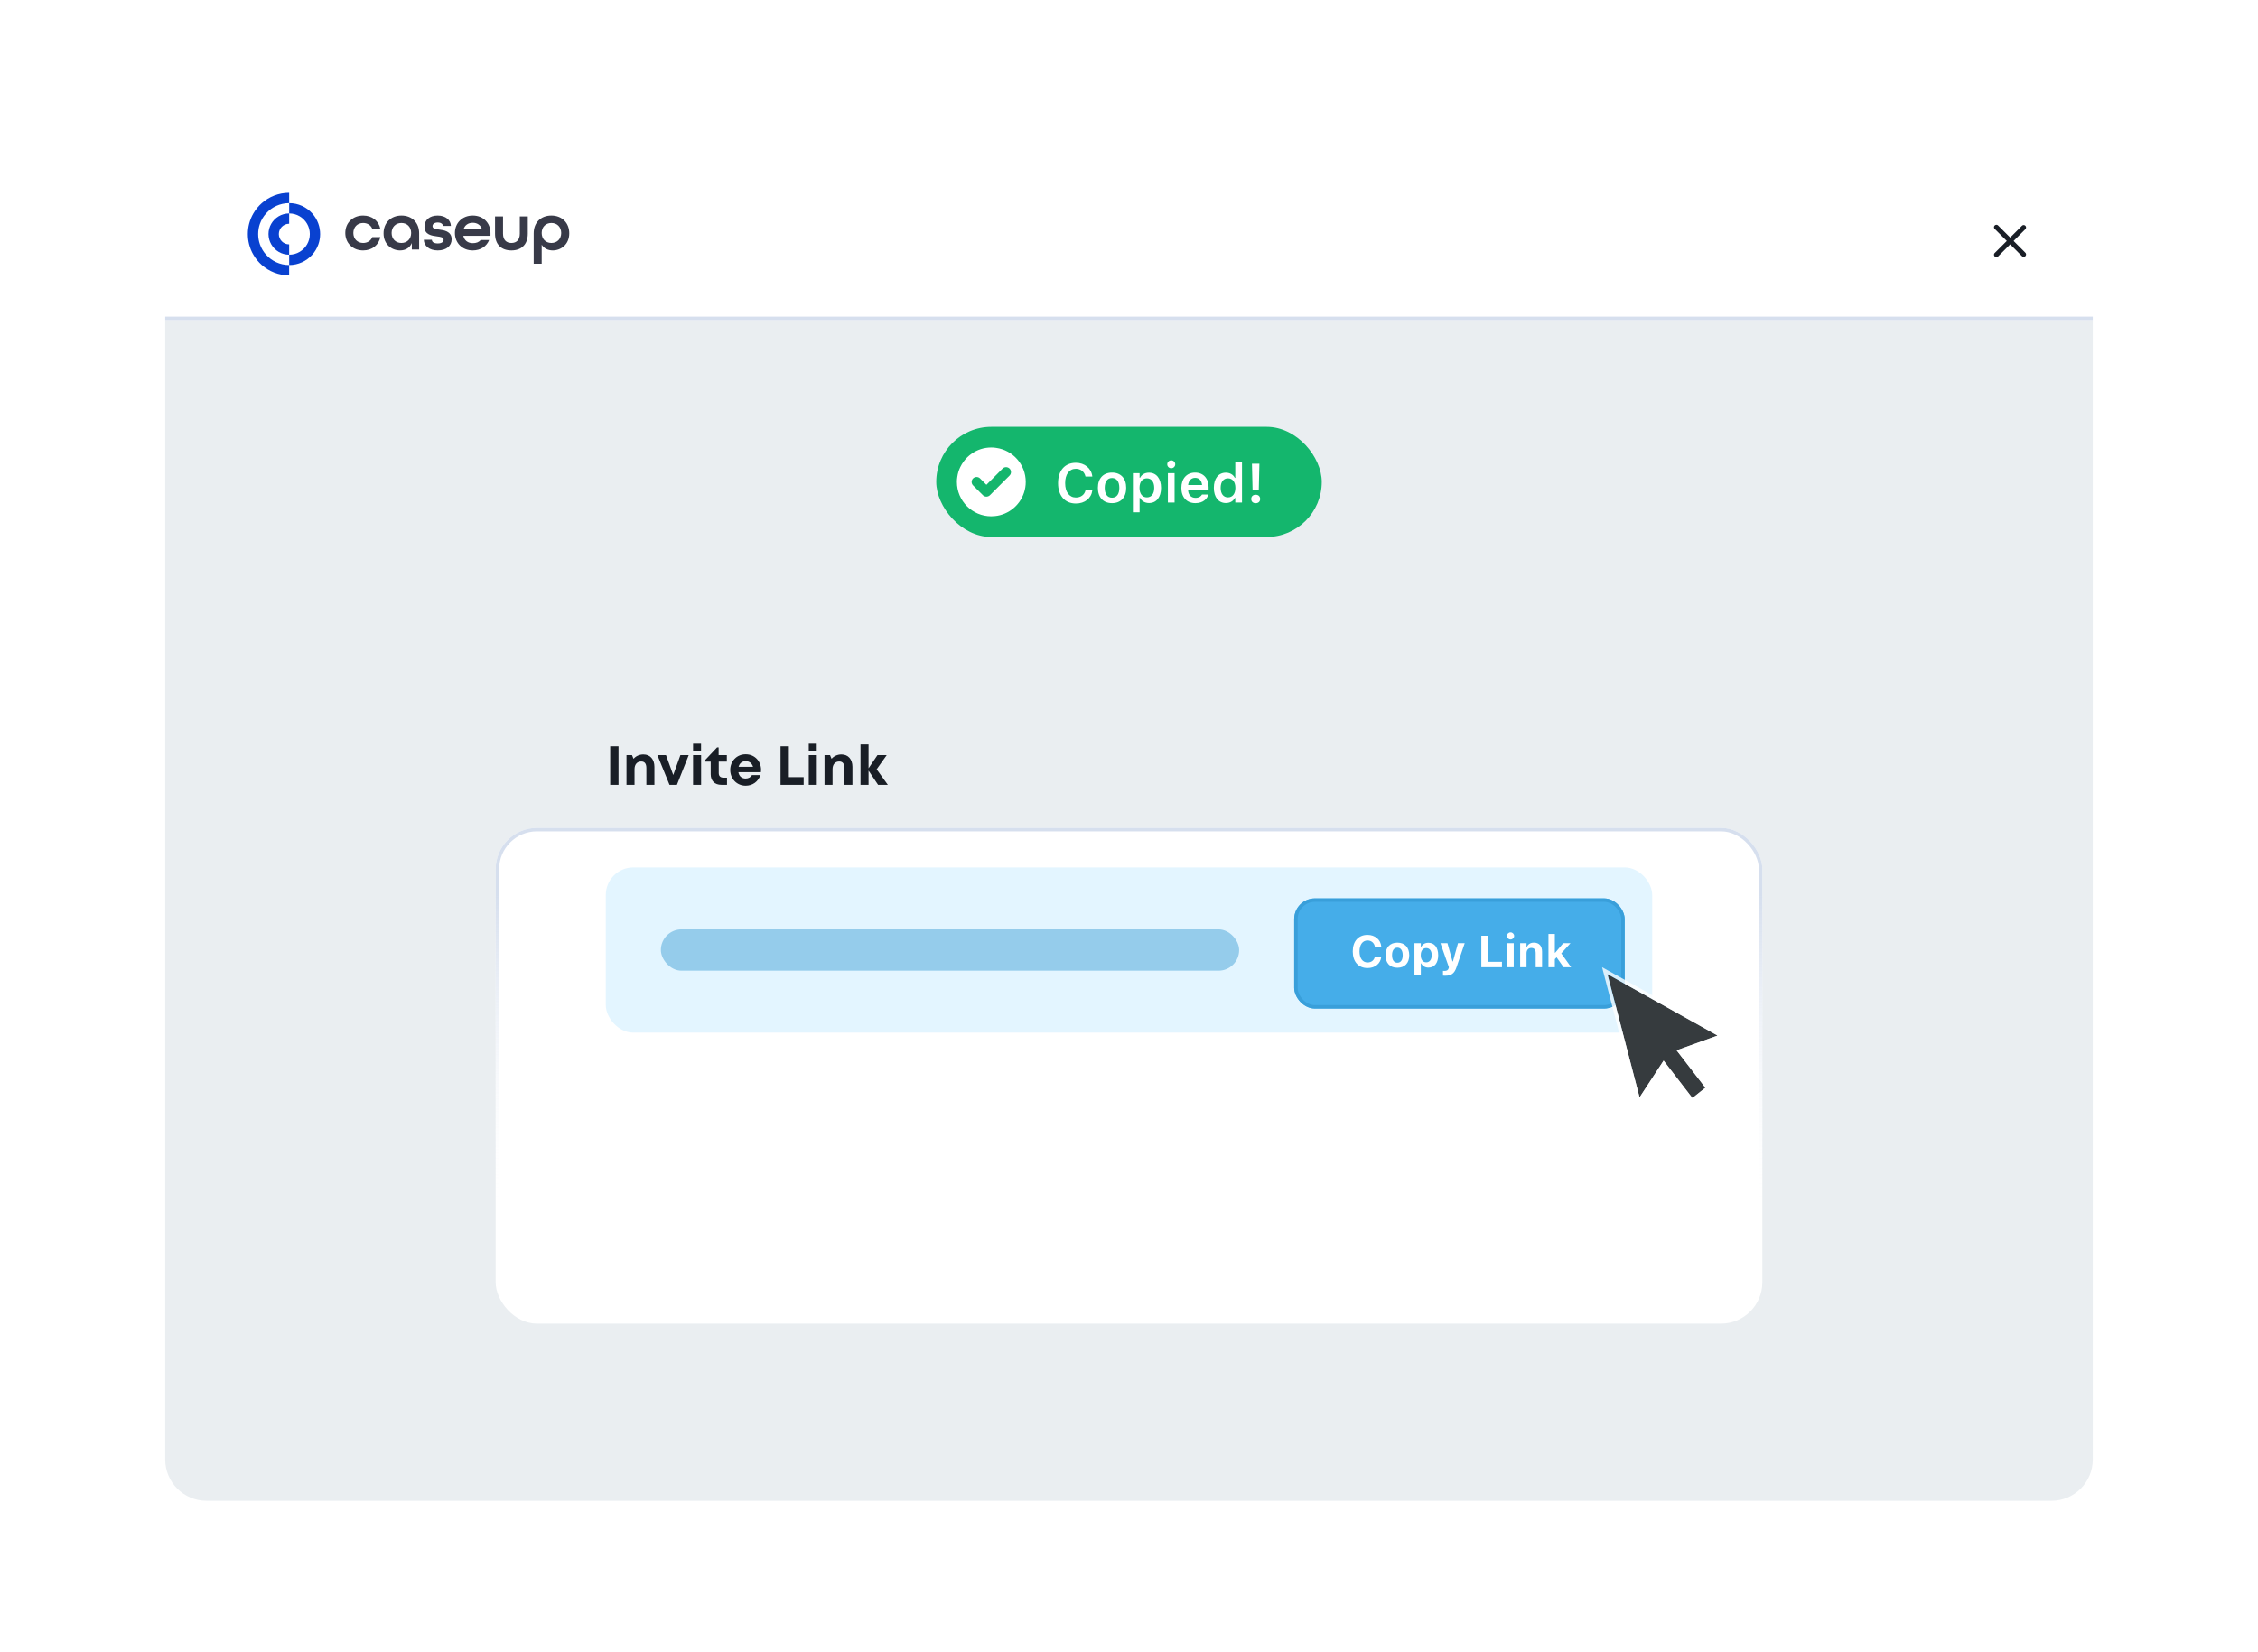 <svg width="656" height="480" viewBox="0 0 656 480" fill="none" xmlns="http://www.w3.org/2000/svg">
<rect x="48" y="44" width="560" height="392" rx="16" fill="white"/>
<path d="M48 93H608V424C608 430.627 602.627 436 596 436H60C53.373 436 48 430.627 48 424V93Z" fill="#EAEEF1"/>
<rect x="48" y="92" width="560" height="1" fill="#D6DFEE"/>
<path d="M105.502 72.754C108.115 72.754 110.026 71.174 110.494 68.892H108.154C107.745 69.926 106.77 70.589 105.502 70.589C103.806 70.589 102.655 69.38 102.655 67.683C102.655 65.987 103.806 64.778 105.502 64.778C106.77 64.778 107.745 65.441 108.154 66.475H110.494C110.026 64.193 108.115 62.614 105.502 62.614C102.46 62.614 100.315 64.758 100.315 67.683C100.315 70.609 102.46 72.754 105.502 72.754Z" fill="#383A48"/>
<path d="M116.229 72.754C117.75 72.754 119.056 72.032 119.641 70.609V72.5H121.767V67.761C121.767 64.661 119.661 62.614 116.638 62.614C113.577 62.614 111.432 64.719 111.432 67.781C111.432 71.076 113.889 72.754 116.229 72.754ZM116.619 70.589C114.922 70.589 113.772 69.38 113.772 67.683C113.772 65.987 114.922 64.778 116.619 64.778C118.315 64.778 119.446 65.987 119.446 67.683C119.446 69.38 118.315 70.589 116.619 70.589Z" fill="#383A48"/>
<path d="M127.176 72.754C129.633 72.754 131.213 71.466 131.213 69.516C131.213 67.118 128.853 66.865 127.566 66.689C126.533 66.552 125.655 66.436 125.655 65.695C125.655 65.129 126.162 64.641 127.176 64.641C128.093 64.641 128.639 65.051 128.697 65.636H130.998C130.94 63.94 129.497 62.614 127.137 62.614C124.817 62.614 123.315 63.901 123.315 65.87C123.315 68.23 125.499 68.483 126.981 68.678C128.015 68.814 128.873 68.912 128.873 69.653C128.873 70.238 128.366 70.725 127.176 70.725C126.045 70.725 125.48 70.296 125.46 69.653H123.12C123.179 71.447 124.719 72.754 127.176 72.754Z" fill="#383A48"/>
<path d="M137.348 72.754C139.629 72.754 141.384 71.564 142.106 69.731H139.629C139.142 70.355 138.381 70.647 137.348 70.647C135.983 70.647 134.91 69.906 134.598 68.502H142.496V67.683C142.496 64.758 140.39 62.614 137.348 62.614C134.306 62.614 132.161 64.758 132.161 67.683C132.161 70.609 134.306 72.754 137.348 72.754ZM134.657 66.65C135.027 65.382 136.041 64.719 137.348 64.719C138.615 64.719 139.668 65.363 140.039 66.65H134.657Z" fill="#383A48"/>
<path d="M148.577 72.754C151.424 72.754 153.335 71.096 153.335 67.879V62.867H151.015V67.879C151.015 69.712 150.04 70.589 148.577 70.589C147.115 70.589 146.14 69.712 146.14 67.879V62.867H143.819V67.879C143.819 71.115 145.73 72.754 148.577 72.754Z" fill="#383A48"/>
<path d="M155.05 76.615H157.371V71.096C158.053 72.168 159.204 72.754 160.588 72.754C162.928 72.754 165.385 71.076 165.385 67.781C165.385 64.719 163.24 62.614 160.179 62.614C157.156 62.614 155.05 64.641 155.05 67.761V76.615ZM160.198 70.589C158.502 70.589 157.371 69.38 157.371 67.683C157.371 65.987 158.502 64.778 160.198 64.778C161.895 64.778 163.045 65.987 163.045 67.683C163.045 69.38 161.895 70.589 160.198 70.589Z" fill="#383A48"/>
<path d="M75.515 65C75.185 65.94 75.005 66.95 75.005 68C75.005 69.05 75.185 70.06 75.515 71C75.91 72.115 76.52 73.135 77.295 74C78.94 75.84 81.335 77 84 77V80C80.955 80 78.175 78.865 76.06 77C75.09 76.14 74.255 75.13 73.605 74C73.065 73.07 72.65 72.065 72.375 71C72.13 70.04 72 69.035 72 68C72 66.965 72.13 65.96 72.375 65C72.65 63.935 73.065 62.93 73.605 62C74.255 60.87 75.09 59.86 76.06 59C78.18 57.13 80.96 56 84.005 56V59C81.34 59 78.945 60.16 77.3 62C76.525 62.865 75.915 63.88 75.52 65H75.515Z" fill="#0941D0"/>
<path d="M93.005 68C93.005 69.05 92.825 70.06 92.495 71C92.1 72.115 91.49 73.135 90.715 74C89.07 75.84 86.675 77 84.01 77V74C86.23 74 88.17 72.79 89.205 71C89.715 70.115 90.01 69.095 90.01 68C90.01 66.905 89.715 65.885 89.205 65C88.17 63.21 86.23 62 84.01 62V59C86.675 59 89.07 60.16 90.715 62C91.49 62.865 92.1 63.88 92.495 65C92.825 65.94 93.005 66.95 93.005 68V68Z" fill="#0941D0"/>
<path d="M81.005 68C81.005 69.655 82.345 71 84.005 71V74C81.785 74 79.845 72.79 78.81 71C78.3 70.115 78.005 69.095 78.005 68C78.005 66.905 78.295 65.885 78.81 65C79.845 63.21 81.785 62 84.005 62V65C82.345 65 81.005 66.34 81.005 68Z" fill="#0941D0"/>
<path d="M580 74L587.92 66.08" stroke="#191E26" stroke-width="1.4" stroke-linecap="round" stroke-linejoin="round"/>
<path d="M587.92 73.92L580 66" stroke="#191E26" stroke-width="1.4" stroke-linecap="round" stroke-linejoin="round"/>
<rect x="272" y="124" width="112" height="32" rx="16" fill="#14B66D"/>
<path d="M312.57 146.281C315.172 146.281 317.039 144.773 317.336 142.516V142.461H315.359L315.352 142.5C315.062 143.742 314 144.539 312.57 144.539C310.648 144.539 309.453 142.938 309.453 140.367V140.352C309.453 137.789 310.648 136.188 312.562 136.188C313.984 136.188 315.062 137.07 315.352 138.406L315.359 138.438H317.336V138.375C317.07 136.07 315.125 134.445 312.562 134.445C309.367 134.445 307.391 136.703 307.391 140.359V140.375C307.391 144.016 309.375 146.281 312.57 146.281ZM323.07 146.172C325.625 146.172 327.18 144.5 327.18 141.734V141.719C327.18 138.969 325.617 137.297 323.07 137.297C320.531 137.297 318.961 138.977 318.961 141.719V141.734C318.961 144.5 320.508 146.172 323.07 146.172ZM323.07 144.594C321.719 144.594 320.945 143.539 320.945 141.742V141.727C320.945 139.93 321.719 138.867 323.07 138.867C324.414 138.867 325.188 139.93 325.188 141.727V141.742C325.188 143.539 324.422 144.594 323.07 144.594ZM329.133 148.836H331.078V144.641H331.211C331.656 145.562 332.633 146.141 333.805 146.141C335.969 146.141 337.312 144.461 337.312 141.742V141.727C337.312 139.023 335.945 137.32 333.805 137.32C332.609 137.32 331.68 137.867 331.211 138.797H331.078V137.461H329.133V148.836ZM333.195 144.5C331.875 144.5 331.055 143.445 331.055 141.734V141.719C331.055 140.008 331.875 138.961 333.195 138.961C334.523 138.961 335.328 140.008 335.328 141.727V141.742C335.328 143.453 334.523 144.5 333.195 144.5ZM340.273 136.031C340.906 136.031 341.43 135.523 341.43 134.883C341.43 134.25 340.906 133.734 340.273 133.734C339.633 133.734 339.109 134.25 339.109 134.883C339.109 135.523 339.633 136.031 340.273 136.031ZM339.297 146H341.242V137.461H339.297V146ZM347.289 146.172C349.609 146.172 350.75 144.836 351.023 143.734L351.047 143.664H349.195L349.172 143.719C348.984 144.109 348.383 144.641 347.328 144.641C346.008 144.641 345.18 143.75 345.156 142.219H351.125V141.578C351.125 139 349.625 137.297 347.195 137.297C344.766 137.297 343.211 139.055 343.211 141.742V141.75C343.211 144.469 344.75 146.172 347.289 146.172ZM347.219 138.82C348.305 138.82 349.094 139.516 349.227 140.914H345.172C345.32 139.555 346.133 138.82 347.219 138.82ZM356.148 146.141C357.352 146.141 358.273 145.594 358.742 144.664H358.875V146H360.828V134.156H358.875V138.82H358.742C358.297 137.898 357.32 137.32 356.148 137.32C353.984 137.32 352.648 139.008 352.648 141.727V141.742C352.648 144.445 354.008 146.141 356.148 146.141ZM356.758 144.5C355.43 144.5 354.625 143.461 354.625 141.742V141.727C354.625 140.008 355.438 138.961 356.758 138.961C358.078 138.961 358.906 140.016 358.906 141.727V141.742C358.906 143.453 358.086 144.5 356.758 144.5ZM363.898 142.273H365.703L365.883 134.719H363.719L363.898 142.273ZM364.805 146.195C365.594 146.195 366.102 145.711 366.102 144.969C366.102 144.219 365.594 143.734 364.805 143.734C364.016 143.734 363.508 144.219 363.508 144.969C363.508 145.711 364.016 146.195 364.805 146.195Z" fill="white"/>
<path d="M288 130C285.871 130 283.9 130.657 282.286 131.8C281.414 132.4 280.643 133.144 280.015 134.001C279.615 134.53 279.257 135.114 278.971 135.714C278.542 136.6 278.257 137.557 278.114 138.571C278.029 139.029 278 139.514 278 140C278 145.529 282.471 150 288 150C288.129 150 288.256 150.001 288.385 149.972C289.371 149.958 290.315 149.773 291.2 149.473C295.157 148.144 298 144.4 298 140C298 134.957 294.272 130.786 289.415 130.114C288.957 130.029 288.486 130 288 130ZM292.286 135.714C292.657 135.714 293.016 135.856 293.301 136.127C293.858 136.684 293.858 137.601 293.301 138.158L290.042 141.415L287.587 143.873C287.573 143.887 287.543 143.9 287.528 143.929C287.257 144.157 286.914 144.286 286.571 144.286C286.2 144.286 285.842 144.144 285.556 143.873L282.699 141.016C282.142 140.458 282.142 139.542 282.699 138.984C282.97 138.713 283.343 138.571 283.714 138.571C284.086 138.571 284.458 138.713 284.73 138.984L286.571 140.843L287.015 140.399L289.529 137.885L291.27 136.127C291.556 135.856 291.914 135.714 292.286 135.714Z" fill="white"/>
<g filter="url(#filter0_dd_408_6975)">
<rect x="144" y="188" width="368" height="144" rx="12" fill="white"/>
<rect x="144.5" y="188.5" width="367" height="143" rx="11.5" stroke="url(#paint0_linear_408_6975)"/>
</g>
<path d="M177.28 228H179.696V216.8H177.28V228ZM186.923 219.168C185.755 219.168 184.715 219.664 184.059 220.432L183.611 219.36H182.011V228H184.347V223.472C184.347 222.08 185.083 221.216 186.283 221.216C187.291 221.216 187.787 221.84 187.787 223.152V228H190.123V222.768C190.123 220.576 188.891 219.168 186.923 219.168ZM197.675 219.36L195.595 225.152L193.483 219.36H190.987L194.507 228H196.667L200.091 219.36H197.675ZM201.354 218.208H203.674V216.048H201.354V218.208ZM201.354 228H203.69V219.36H201.354V228ZM210.157 225.92C209.293 225.92 208.812 225.44 208.812 224.608V221.248H211.165V219.36H208.781V217.12H208.333L204.925 220.736V221.248H206.477V224.928C206.477 226.832 207.645 228 209.549 228H211.213V225.92H210.157ZM221.113 223.664C221.113 221.168 219.289 219.12 216.633 219.12C214.073 219.12 212.153 221.088 212.153 223.68C212.153 226.272 214.089 228.256 216.633 228.256C218.649 228.256 220.297 227.056 220.921 225.168H218.473C218.121 225.792 217.449 226.176 216.633 226.176C215.497 226.176 214.729 225.52 214.521 224.336H221.065C221.097 224.112 221.113 223.888 221.113 223.664ZM216.633 221.12C217.689 221.12 218.441 221.696 218.777 222.752H214.585C214.857 221.728 215.593 221.12 216.633 221.12ZM229.18 225.76V216.8H226.764V228H233.484V225.76H229.18ZM234.964 218.208H237.284V216.048H234.964V218.208ZM234.964 228H237.3V219.36H234.964V228ZM244.454 219.168C243.286 219.168 242.246 219.664 241.59 220.432L241.142 219.36H239.542V228H241.878V223.472C241.878 222.08 242.614 221.216 243.814 221.216C244.822 221.216 245.318 221.84 245.318 223.152V228H247.654V222.768C247.654 220.576 246.422 219.168 244.454 219.168ZM257.936 228L254.688 223.488L257.616 219.36H254.928L252.336 223.2V216.256H250V228H252.336V223.872L255.104 228H257.936Z" fill="#191E26"/>
<rect x="176" y="252" width="304" height="48" rx="8" fill="#E3F5FF"/>
<g filter="url(#filter1_d_408_6975)">
<rect x="376" y="260" width="96" height="32" rx="6" fill="#45ADE9"/>
<rect x="376.5" y="260.5" width="95" height="31" rx="5.5" stroke="#399FDA"/>
</g>
<path d="M397.307 281.235C399.516 281.235 401.083 279.927 401.28 278.01L401.287 277.94H399.42L399.408 277.991C399.205 278.969 398.411 279.61 397.313 279.61C395.866 279.61 394.971 278.391 394.971 276.423V276.411C394.971 274.443 395.866 273.23 397.307 273.23C398.398 273.23 399.217 273.929 399.414 274.957V275.001H401.28V274.925C401.103 272.989 399.478 271.605 397.307 271.605C394.647 271.605 393.009 273.44 393.009 276.411V276.423C393.009 279.394 394.653 281.235 397.307 281.235ZM405.971 281.146C408.123 281.146 409.418 279.788 409.418 277.509V277.496C409.418 275.236 408.104 273.859 405.971 273.859C403.838 273.859 402.524 275.243 402.524 277.496V277.509C402.524 279.781 403.819 281.146 405.971 281.146ZM405.971 279.692C404.981 279.692 404.422 278.886 404.422 277.509V277.496C404.422 276.131 404.987 275.312 405.971 275.312C406.949 275.312 407.52 276.131 407.52 277.496V277.509C407.52 278.886 406.955 279.692 405.971 279.692ZM410.929 283.317H412.782V279.883H412.896C413.252 280.645 414.033 281.108 414.991 281.108C416.762 281.108 417.829 279.756 417.829 277.509V277.496C417.829 275.268 416.737 273.897 414.991 273.897C414.001 273.897 413.258 274.341 412.896 275.09H412.782V274.011H410.929V283.317ZM414.356 279.572C413.385 279.572 412.763 278.791 412.763 277.509V277.496C412.763 276.214 413.379 275.433 414.356 275.433C415.34 275.433 415.943 276.214 415.943 277.496V277.509C415.943 278.791 415.334 279.572 414.356 279.572ZM419.885 283.463C421.612 283.463 422.532 282.841 423.154 280.994L425.535 274.011H423.58L422.113 279.305H421.986L420.52 274.011H418.482L420.939 281L420.875 281.267C420.742 281.812 420.361 282.066 419.701 282.066C419.53 282.066 419.346 282.06 419.219 282.047V283.444C419.435 283.457 419.669 283.463 419.885 283.463ZM430.359 281H436.351V279.419H432.276V271.84H430.359V281ZM438.852 272.938C439.423 272.938 439.893 272.481 439.893 271.91C439.893 271.333 439.423 270.875 438.852 270.875C438.281 270.875 437.805 271.333 437.805 271.91C437.805 272.481 438.281 272.938 438.852 272.938ZM437.919 281H439.772V274.011H437.919V281ZM441.639 281H443.492V276.957C443.492 276.011 444.013 275.395 444.87 275.395C445.746 275.395 446.152 275.916 446.152 276.899V281H448.005V276.48C448.005 274.811 447.167 273.859 445.612 273.859C444.616 273.859 443.924 274.335 443.606 275.09H443.492V274.011H441.639V281ZM449.865 281H451.719V278.658L452.227 278.118L454.264 281H456.454L453.585 276.976L456.27 274.011H454.169L451.833 276.772H451.719V271.339H449.865V281Z" fill="white"/>
<rect x="192" y="270" width="168" height="12" rx="6" fill="#95CCEB"/>
<g filter="url(#filter2_d_408_6975)">
<path fill-rule="evenodd" clip-rule="evenodd" d="M487.094 304.143L499 299.85L467 282L476.329 317.821L483.315 307.138L491.679 318L495.458 315.005L487.094 304.143V304.143Z" fill="#363B3E"/>
<path d="M499.17 300.32L500.202 299.948L499.244 299.413L467.244 281.563L466.221 280.993L466.516 282.126L475.845 317.947L476.13 319.039L476.748 318.094L483.348 308.001L491.283 318.305L491.593 318.707L491.99 318.392L495.769 315.397L496.155 315.09L495.854 314.7L487.908 304.381L499.17 300.32Z" stroke="white" stroke-opacity="0.8"/>
</g>
<defs>
<filter id="filter0_dd_408_6975" x="104" y="188" width="448" height="224" filterUnits="userSpaceOnUse" color-interpolation-filters="sRGB">
<feFlood flood-opacity="0" result="BackgroundImageFix"/>
<feColorMatrix in="SourceAlpha" type="matrix" values="0 0 0 0 0 0 0 0 0 0 0 0 0 0 0 0 0 0 127 0" result="hardAlpha"/>
<feOffset dy="12.522"/>
<feGaussianBlur stdDeviation="5.01"/>
<feColorMatrix type="matrix" values="0 0 0 0 0.086 0 0 0 0 0.086 0 0 0 0 0.165 0 0 0 0.035 0"/>
<feBlend mode="normal" in2="BackgroundImageFix" result="effect1_dropShadow_408_6975"/>
<feColorMatrix in="SourceAlpha" type="matrix" values="0 0 0 0 0 0 0 0 0 0 0 0 0 0 0 0 0 0 127 0" result="hardAlpha"/>
<feOffset dy="40"/>
<feGaussianBlur stdDeviation="20"/>
<feColorMatrix type="matrix" values="0 0 0 0 0.086 0 0 0 0 0.086 0 0 0 0 0.165 0 0 0 0.18 0"/>
<feBlend mode="normal" in2="effect1_dropShadow_408_6975" result="effect2_dropShadow_408_6975"/>
<feBlend mode="normal" in="SourceGraphic" in2="effect2_dropShadow_408_6975" result="shape"/>
</filter>
<filter id="filter1_d_408_6975" x="374" y="259" width="100" height="36" filterUnits="userSpaceOnUse" color-interpolation-filters="sRGB">
<feFlood flood-opacity="0" result="BackgroundImageFix"/>
<feColorMatrix in="SourceAlpha" type="matrix" values="0 0 0 0 0 0 0 0 0 0 0 0 0 0 0 0 0 0 127 0" result="hardAlpha"/>
<feOffset dy="1"/>
<feGaussianBlur stdDeviation="1"/>
<feComposite in2="hardAlpha" operator="out"/>
<feColorMatrix type="matrix" values="0 0 0 0 0.726 0 0 0 0 0.813 0 0 0 0 0.863 0 0 0 1 0"/>
<feBlend mode="normal" in2="BackgroundImageFix" result="effect1_dropShadow_408_6975"/>
<feBlend mode="normal" in="SourceGraphic" in2="effect1_dropShadow_408_6975" result="shape"/>
</filter>
<filter id="filter2_d_408_6975" x="462.442" y="277.986" width="41.962" height="46.272" filterUnits="userSpaceOnUse" color-interpolation-filters="sRGB">
<feFlood flood-opacity="0" result="BackgroundImageFix"/>
<feColorMatrix in="SourceAlpha" type="matrix" values="0 0 0 0 0 0 0 0 0 0 0 0 0 0 0 0 0 0 127 0" result="hardAlpha"/>
<feOffset dy="1"/>
<feGaussianBlur stdDeviation="1.5"/>
<feColorMatrix type="matrix" values="0 0 0 0 0 0 0 0 0 0 0 0 0 0 0 0 0 0 0.25 0"/>
<feBlend mode="normal" in2="BackgroundImageFix" result="effect1_dropShadow_408_6975"/>
<feBlend mode="normal" in="SourceGraphic" in2="effect1_dropShadow_408_6975" result="shape"/>
</filter>
<linearGradient id="paint0_linear_408_6975" x1="328" y1="207.286" x2="328" y2="301.143" gradientUnits="userSpaceOnUse">
<stop stop-color="#D6DFEE"/>
<stop offset="1" stop-color="white" stop-opacity="0"/>
</linearGradient>
</defs>
</svg>
